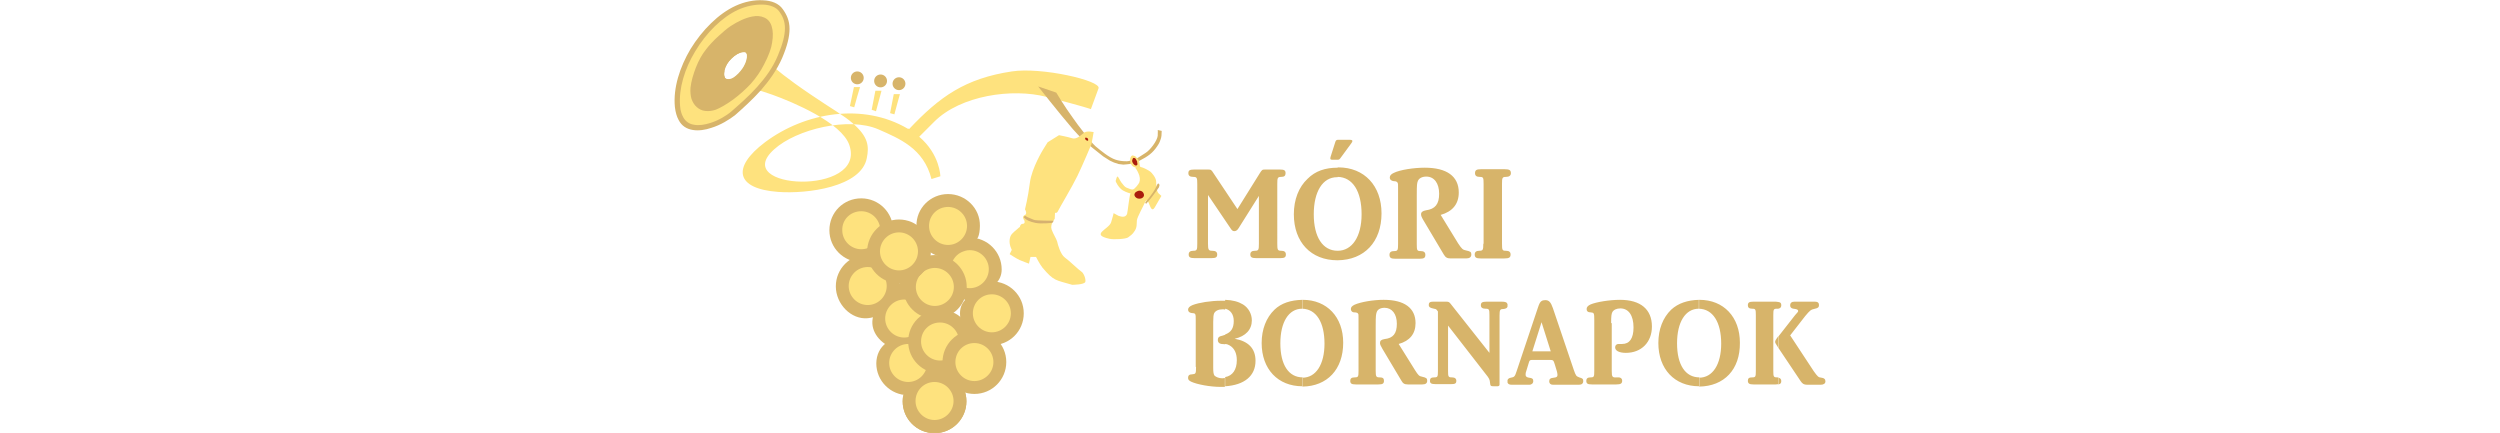 <?xml version="1.0" encoding="utf-8"?>
<!-- Generator: Adobe Illustrator 21.0.0, SVG Export Plug-In . SVG Version: 6.00 Build 0)  -->
<svg version="1.1" id="Réteg_1" xmlns="http://www.w3.org/2000/svg" xmlns:xlink="http://www.w3.org/1999/xlink" x="0px" y="0px"
	 viewBox="0 0 375.4 141.2" style="enable-background:new 0 0 375.4 141.2;" xml:space="preserve" height="65">
<style type="text/css">
	.st0{fill-rule:evenodd;clip-rule:evenodd;fill:#D7B46A;}
	.st1{fill-rule:evenodd;clip-rule:evenodd;fill:#FEE27E;}
	.st2{fill-rule:evenodd;clip-rule:evenodd;fill:#AA1C0C;}
	.st3{fill-rule:evenodd;clip-rule:evenodd;fill:#D6B170;}
</style>
<path class="st0" d="M60.9,64.7c5.7,0,10.4,4.6,10.4,10.4c0,2.2-2.2,2.7-3.3,4.4c-1.9,2.7-3.5,6-7.1,6c-5.7,0-10.4-4.6-10.4-10.4
	C50.5,69.3,55.1,64.7,60.9,64.7z"/>
<g>
	<path class="st0" d="M84.8,120.5c5.7,0,10.4,4.6,10.4,10.4c0,5.7-4.6,10.4-10.4,10.4c-5.7,0-10.4-4.6-10.4-10.4
		c0-3.4,1.4-3.5,4-5.4C80.1,124.1,82.5,120.5,84.8,120.5z"/>
	<path class="st0" d="M84.8,120.5c5.7,0,10.4,4.6,10.4,10.4c0,5.7-4.6,10.4-10.4,10.4c-5.7,0-10.4-4.6-10.4-10.4
		c0-3.4,1.4-3.5,4-5.4C80.1,124.1,82.5,120.5,84.8,120.5z"/>
</g>
<path class="st0" d="M63,83c2.6,0,4.2,1.6,6.1,3.2c2.3,2,4.6,4.3,4.3,7.2c-0.5,5.2-5,9.9-10.4,10.4c-5.4,0.5-10.4-4.6-10.4-10.4
	C52.6,87.6,57.3,83,63,83z"/>
<path class="st0" d="M74.7,92c2.6-0.5,4.1,3.7,6.1,5.8c1.9,2,4.5,3.4,4.5,6.2c0,1.7-2.1,1.8-2.9,3.2c-1.2,2.3-1.4,5.6-3.8,6.5
	c-1.1,0.4-2.3-1-3.5-1c-1.3,0-2.5,1.3-3.7,0.9c-4.2-1.5-7.5-5.3-6.8-9.6C65.2,99.2,69.7,93,74.7,92z"/>
<path class="st0" d="M76.3,109.7c1.2,0,2.3,0.1,3.4,0.4c2,0.5,1,3.5,2.2,4.9c1.2,1.4,4.7,1.2,4.7,3.5c0,3.9-3.5,5.2-6.7,7
	c-1.5,0.8-1.9,3.4-3.7,3.4c-5.7,0-10.4-4.6-10.4-10.4C65.9,112.7,70.6,109.7,76.3,109.7z"/>
<path class="st1" d="M76.5,42.1c10-10.6,18.3-16.5,33.5-18.8c9.6-1.5,29.2,3,28.3,5.5l-2.5,6.8c0,0-2-0.8-14.5-4
	c-11.1-2.9-28-0.5-36.6,8.1c-2,2-3.8,3.8-4.9,4.9c6.8,5.8,6.9,12.9,6.9,12.9l-2.9,0.9c-2.5-10-10.5-13.2-17.3-16.2
	c-9.6-4.2-26.7-0.1-34,6.5C17.7,61.9,62.8,64.1,57,47.3c-2.5-7.3-18.4-14-25.1-16.4c-4.8-1.7-6.9-2.1-7.4-2.2c2.4-2.3,4.7-5,6.7-7.9
	c1.4,1.4,5.3,4.7,13.3,10.1c6.6,4.5,10.8,6.8,13.6,9.3c5.1,4.4,5.4,7.5,4.6,11.4c-1.8,9.4-19.4,11.7-28.9,11
	c-13.8-1-15.3-7.9-4.3-16.2c13.1-9.8,32-13,46.6-4.4C76.3,41.9,76.4,42,76.5,42.1z"/>
<polygon class="st1" points="57.2,34.6 58.5,28.4 60.5,28.4 59.6,31.4 58.6,35 "/>
<polygon class="st1" points="64.3,35.8 65.5,29.6 67.5,29.6 66.7,32.6 65.7,36.3 "/>
<polygon class="st1" points="70.3,36.9 71.5,30.7 73.5,30.7 72.7,33.6 71.7,37.3 "/>
<path class="st1" d="M19.2,36.8c5.1-4.4,11.9-10.6,15.2-18.4c3.4-7.8,2.8-11.7,0.3-15.1C32.2,0,25.4,0.2,20.3,2.6
	C9.9,7.4-0.2,22.5,0.9,34.8C1.9,46.3,14.3,41,19.2,36.8L19.2,36.8z M15.5,22.8c0.6-3.3,4.2-6.5,6.7-6.7c2.6-0.2,3,2.6,1.2,6
	c-0.9,1.7-3.4,4.6-5.6,4.6c-0.9,0-1.8-0.3-2.2-1.3C15.2,24.3,15.4,23.7,15.5,22.8z"/>
<path class="st0" d="M18.7,36.2c2.5-2.2,5.5-4.8,8.2-7.8c2.7-3,5.2-6.4,6.8-10.3c1.6-3.8,2.3-6.6,2.3-8.9c0-2.2-0.7-3.9-1.9-5.5
	c-1-1.4-3-2.1-5.2-2.2c-2.6-0.1-5.6,0.5-8.2,1.7c-5.2,2.4-10.4,7.5-14,13.6c-3.4,5.6-5.4,12.1-4.9,17.8c0.1,1.5,0.5,2.7,1,3.6
	c0.8,1.5,2.1,2.3,3.6,2.5c1.6,0.3,3.4,0,5.3-0.6C14.3,39.3,17,37.7,18.7,36.2L18.7,36.2z M28.1,29.5c-2.8,3.1-5.8,5.8-8.3,8
	C17.9,39,15,40.8,12,41.7c-2,0.7-4.2,1-6,0.7c-2-0.3-3.7-1.3-4.7-3.3c-0.6-1.1-1-2.5-1.2-4.2C-0.5,28.7,1.7,21.9,5.2,16
	C9,9.8,14.4,4.4,19.9,1.9c2.8-1.3,6.1-2,9-1.8c2.7,0.1,5.1,1,6.4,2.9c1.3,1.8,2.2,3.8,2.2,6.4c0,2.5-0.7,5.5-2.4,9.5
	C33.4,22.8,30.9,26.3,28.1,29.5L28.1,29.5z M16.3,23L16.3,23c0.3-1.4,1.1-2.8,2.3-3.9c1.2-1.2,2.6-2,3.7-2.1c0.4,0,0.6,0,0.8,0.1
	c0.1,0.1,0.3,0.2,0.4,0.4c0.1,0.2,0.2,0.4,0.2,0.7c0.1,0.9-0.3,2.2-1,3.6v0c-0.5,0.9-1.5,2.2-2.6,3.1c-0.8,0.6-1.6,1.1-2.3,1.1
	c-0.4,0-0.7-0.1-1-0.2c-0.2-0.1-0.3-0.3-0.4-0.5l0,0c-0.3-0.8-0.2-1.4-0.1-2L16.3,23L16.3,23z M14.7,22.8l0-0.1l0,0
	c0.3-1.7,1.4-3.5,2.7-4.8c1.4-1.4,3.2-2.5,4.7-2.6c0.7-0.1,1.3,0.1,1.7,0.3c0.4,0.2,0.8,0.6,1,1c0.2,0.4,0.3,0.8,0.4,1.4
	c0.1,1.2-0.3,2.8-1.2,4.5c-0.6,1.1-1.7,2.5-3,3.6c-1,0.8-2.2,1.4-3.3,1.4c-0.6,0-1.2-0.1-1.8-0.5c-0.5-0.3-0.9-0.7-1.1-1.4l0,0
	C14.4,24.5,14.5,23.7,14.7,22.8z"/>
<path class="st0" d="M31,13.9c-0.4,2.6-2.7,8.6-6.8,13c-3.6,4-8.9,7.4-11.1,8.1C8.2,36.6,5.5,33,6,28.6c0.4-3.5,2.1-8.6,4.8-12
	c1.4-1.8,5.1-5.8,7.9-7.6C24.8,5.1,32.6,3.4,31,13.9L31,13.9z M15.4,22.9c-0.1,0.8-0.3,1.5,0.1,2.5c0.4,1,1.3,1.3,2.2,1.3
	c2.2,0,4.7-2.8,5.6-4.6c1.8-3.4,1.4-6.3-1.2-6C19.6,16.4,16,19.7,15.4,22.9z"/>
<path class="st0" d="M31.8,14c-0.2,1.6-1.1,4.2-2.6,7c-1.1,2.2-2.6,4.4-4.4,6.4c-1.7,1.8-3.7,3.6-5.6,5c-2.3,1.7-4.5,2.9-5.8,3.4
	l0,0c-1.2,0.4-2.3,0.5-3.3,0.4c-1.2-0.1-2.1-0.6-2.9-1.3c-0.8-0.7-1.3-1.6-1.7-2.7c-0.3-1.1-0.4-2.3-0.3-3.6c0.2-2,0.9-4.4,1.8-6.7
	c0.8-2,1.9-4.1,3.2-5.7l0,0c0.8-1.1,2.4-2.9,4.2-4.5c1.3-1.2,2.7-2.4,3.9-3.2h0c2.3-1.5,4.8-2.7,7-3.1c1.4-0.3,2.8-0.2,3.9,0.3
	c1.2,0.5,2.1,1.5,2.5,3C32.1,10,32.2,11.7,31.8,14L31.8,14z M27.8,20.3c1.4-2.7,2.2-5.1,2.4-6.5c0.3-2,0.2-3.6-0.1-4.7
	c-0.3-1.1-0.9-1.7-1.6-2.1c-0.8-0.4-1.8-0.4-3-0.2c-2,0.4-4.3,1.5-6.5,2.8l0,0c-1.1,0.7-2.4,1.9-3.7,3c-1.7,1.6-3.2,3.3-4,4.4
	c-1.2,1.5-2.2,3.4-2.9,5.3c-0.9,2.2-1.5,4.5-1.7,6.3c-0.1,1.1-0.1,2.1,0.2,3c0.3,0.8,0.7,1.5,1.2,2c0.5,0.5,1.2,0.8,2.1,0.9
	c0.7,0.1,1.6,0,2.6-0.3l0,0c1.1-0.4,3.2-1.5,5.4-3.1c1.9-1.4,3.8-3,5.4-4.8C25.4,24.5,26.8,22.4,27.8,20.3L27.8,20.3z M16.2,23
	l0,0.1c-0.1,0.7-0.2,1.2,0.1,2l0,0c0.1,0.3,0.2,0.4,0.4,0.5c0.3,0.2,0.6,0.2,1,0.2c0.7,0,1.5-0.4,2.3-1.1c1.1-0.9,2.1-2.2,2.6-3.1v0
	c0.8-1.4,1.1-2.7,1-3.7c0-0.3-0.1-0.5-0.2-0.7c-0.1-0.2-0.2-0.3-0.4-0.4C22.8,17,22.5,17,22.2,17c-1.1,0.1-2.5,0.9-3.7,2.1
	C17.4,20.2,16.5,21.6,16.2,23L16.2,23L16.2,23z M14.6,22.9c-0.2,0.9-0.3,1.6,0.1,2.8l0,0c0.2,0.6,0.6,1.1,1.1,1.4
	c0.6,0.3,1.2,0.5,1.8,0.5c1.1,0,2.3-0.6,3.3-1.4c1.3-1,2.4-2.5,3-3.6c0.9-1.7,1.3-3.3,1.2-4.5c0-0.5-0.2-1-0.4-1.4
	c-0.2-0.4-0.6-0.8-1-1c-0.5-0.3-1.1-0.4-1.7-0.3c-1.5,0.1-3.3,1.2-4.7,2.6c-1.3,1.3-2.4,3-2.7,4.8l0,0L14.6,22.9z"/>
<path class="st0" d="M118.6,28.2c0,0,6.5,8.3,11.3,13.9c2.4,2.7,4.4,4.6,4.8,4.8c0.3,0.2,1.3,1.1,1.7,1.4l3.4,2.7l2.2,1.4l1.3,0.6
	l1.5,0.5l1.6,0.2l1.1-0.1l0.9-0.1l3.1-1l0.2-0.1l0,0c2.7-1.4,4.2-2.4,5.8-4.8c0.7-1,0.9-1.7,1.1-2.3c0.2-0.6,0.3-1.3,0.3-2.6
	l-1.3-0.3c0,0,0.1,0.3,0,1.9c-0.2,1.7-2.5,4.7-4,5.6l-2.5,1.6c-0.5,0.2-2.5,1.1-3.6,1.1c-1.7,0-2.6-0.2-3.6-0.5
	c-2.2-0.7-4.9-3-6.6-4.4l0,0c-0.9-0.8-2.3-2.5-3.6-4.2c-1.5-1.9-3-3.9-3.6-4.8c-3-4.1-5.6-8.5-5.6-8.5L118.6,28.2z"/>
<g>
	<path class="st1" d="M151.9,54.4c-0.1-0.1-0.3-1.1-0.3-1.5c0-0.3-0.5-1.1-0.5-1.1l-0.8-0.8c0,0-0.6-0.3-1-0.3
		c-0.3,0.1-0.7,0.7-0.7,1.2c0,0.5,0,0.4,0,0.4l0.1,0.9l0.5,0.8l0.5,0.4l0.8,0.3C150.5,54.9,152,54.5,151.9,54.4z"/>
	<path class="st1" d="M143.2,69.5c0.1-0.1-0.4,1.7-0.8,3c-0.7,2.3-7,4-0.5,5.4c1.3,0.3,5.4,0.1,6.1-0.5c0.7-0.6,1.3-0.8,2.1-2.1
		c0.8-1.2,0.6-2.3,0.7-3.4c0.1-1.1,2.3-5,2.6-5.8c1.3-3,1.6,4.2,3.2,1.6l2.2-3.8l-0.9-0.8c-0.7-0.7-0.8-2.5-0.8-3.8
		c0-1.3-1.4-2.9-1.9-3.3c-0.5-0.4-2.3-1.4-3.4-1.6c-1-0.2-1.5,0.4-1.5,0.4s0.6,0.7,1,1.7c0.5,1,0.6,2.2,0.3,3
		c-0.2,0.5-1.5,2.2-2.1,2.3c-0.5,0.1-1.3-0.3-2.1-0.6c-0.5-0.2-1-0.8-1.6-1.6c-0.6-0.8-1-1.9-1.3-2c-0.3-0.1-0.5,1.2-0.6,1.3
		c-0.2,0.3,1.1,2.5,2.3,3.2c1.2,0.7,2.5,1,2.5,1c-0.4,1-0.9,6.1-1.1,6.7c-0.6,1.4-2.1,0.8-2.8,0.6C144.3,70.1,143.1,69.5,143.2,69.5
		z"/>
	<path class="st2" d="M149.7,51.5c0,0,0.5,0,0.7,0.3c0.2,0.3,0.5,0.9,0.5,0.9c0,0,0,0.1,0,0.2c0,0.2,0.1,0.5,0.1,0.6
		c0,0.2-0.2,0.5-0.5,0.5c-0.4,0-0.8-0.5-0.8-0.5c-0.4-0.6-0.6-0.9-0.3-1.6C149.4,51.7,149.7,51.5,149.7,51.5z"/>
	<path class="st2" d="M151.5,62.2c0,0,1.1-0.1,1.5,0.9c0.5,1.1-0.6,1.8-1.5,1.7c-1,0-1.8-1-1.4-1.7
		C150.4,62.4,151.5,62.2,151.5,62.2z"/>
	<path class="st0" d="M154,65.4c0,0,0.4-0.3,1.3-1.6c1-1.3,1.6-2.3,1.9-3.1c0.3-0.8,0.6-0.9,0.6-0.9l0.4,0.5l-0.2,0.8
		c0,0-1.3,1.9-2.1,2.9c-0.8,1.1-2.1,2.5-2.1,2.5l-0.3-0.4L154,65.4z"/>
</g>
<path class="st1" d="M60.9,68.9c3.4,0,6.2,2.8,6.2,6.2c0,3.4-2.8,6.2-6.2,6.2c-3.4,0-6.2-2.8-6.2-6.2C54.6,71.6,57.4,68.9,60.9,68.9
	z"/>
<path class="st0" d="M103.5,91.8c5.7,0,10.4,4.6,10.4,10.4s-4.6,10.4-10.4,10.4c-5.7,0-10.4-4.6-10.4-10.4c0-4.2,3.3-6,6.8-7.6
	C101.3,93.9,101.9,91.8,103.5,91.8z"/>
<path class="st1" d="M103.5,96c3.4,0,6.2,2.8,6.2,6.2c0,3.4-2.8,6.2-6.2,6.2c-3.4,0-6.2-2.8-6.2-6.2C97.3,98.7,100.1,96,103.5,96z"
	/>
<path class="st0" d="M96.3,77.5c5.7,0,10.4,4.6,10.4,10.4c0,3.8-2.9,5.9-6,7.7c-1.5,0.9-2.5,2.7-4.4,2.7c-3,0-4-4.6-5.9-6.7
	c-1.2-1.3-1.5-1.7-1.9-3.5c-0.2-0.7-2.6,0.6-2.6-0.2c0-3.3,2.3-5.4,5-7C92.8,79.7,93.9,77.5,96.3,77.5z"/>
<path class="st1" d="M63,87.1c3.4,0,6.2,2.8,6.2,6.2c0,3.4-2.8,6.2-6.2,6.2c-3.4,0-6.2-2.8-6.2-6.2C56.8,89.9,59.6,87.1,63,87.1z"/>
<path class="st0" d="M89.2,63.3c5.7,0,10.5,4.6,10.4,10.4c-0.1,6.5-3,4.9-5.7,6.8c-1.5,1-2.1,3.5-4.1,3.6c-0.2,0-0.4,0-0.5,0
	c-5.7,0-10.4-4.6-10.4-10.4C78.8,67.9,83.5,63.3,89.2,63.3z"/>
<path class="st1" d="M89.2,67.5c3.4,0,6.2,2.8,6.2,6.2c0,3.4-2.8,6.2-6.2,6.2c-3.4,0-6.2-2.8-6.2-6.2C83,70.2,85.8,67.5,89.2,67.5z"
	/>
<path class="st1" d="M96.3,81.6c3.4,0,6.2,2.8,6.2,6.2c0,3.4-2.8,6.2-6.2,6.2c-3.4,0-6.2-2.8-6.2-6.2c0-2.4,1.4-4.5,3.4-5.5
	C94.4,81.9,95.3,81.6,96.3,81.6z"/>
<path class="st1" d="M74.9,97.7c3.4,0,6.2,2.8,6.2,6.2c0,3.4-2.8,6.2-6.2,6.2c-3.4,0-6.2-2.8-6.2-6.2
	C68.7,100.5,71.5,97.7,74.9,97.7z"/>
<path class="st0" d="M84.9,83.2c5.7,0,10.4,4.6,10.4,10.4c0,5.7-4.6,10.4-10.4,10.4c-5.7,0-10.4-4.6-10.4-10.4
	C74.5,87.9,79.2,83.2,84.9,83.2z"/>
<path class="st1" d="M84.9,87.4c3.4,0,6.2,2.8,6.2,6.2c0,3.4-2.8,6.2-6.2,6.2c-3.4,0-6.2-2.8-6.2-6.2C78.7,90.2,81.5,87.4,84.9,87.4
	z"/>
<path class="st1" d="M76.2,112.2c3.4,0,6.2,2.8,6.2,6.2c0,3.4-2.8,6.2-6.2,6.2c-3.4,0-6.2-2.8-6.2-6.2C70,115,72.8,112.2,76.2,112.2
	z"/>
<path class="st0" d="M73.2,71.6c5.7,0,10.4,4.6,10.4,10.4c0,5.7-4.6,10.4-10.4,10.4c-5.7,0-10.4-4.6-10.4-10.4
	C62.9,76.3,67.5,71.6,73.2,71.6z"/>
<path class="st1" d="M73.2,75.8c3.4,0,6.2,2.8,6.2,6.2c0,3.4-2.8,6.2-6.2,6.2c-3.4,0-6.2-2.8-6.2-6.2C67,78.6,69.8,75.8,73.2,75.8z"
	/>
<path class="st0" d="M86.6,101c5.7,0,10.4,4.6,10.4,10.4c0,2.2-4,1.2-5.2,2.9c-1,1.4,1,5.6-0.5,6.4c-1.4,0.7-3,1.1-4.7,1.1
	c-5.7,0-10.4-4.6-10.4-10.4C76.2,105.6,80.8,101,86.6,101z"/>
<path class="st1" d="M86.6,105.2c3.4,0,6.2,2.8,6.2,6.2c0,3.4-2.8,6.2-6.2,6.2c-3.4,0-6.2-2.8-6.2-6.2
	C80.4,107.9,83.1,105.2,86.6,105.2z"/>
<path class="st0" d="M97.8,107.7c5.7,0,10.4,4.6,10.4,10.4c0,5.7-4.6,10.4-10.4,10.4c-5.7,0-10.4-4.6-10.4-10.4
	C87.4,112.4,92,107.7,97.8,107.7z"/>
<path class="st1" d="M97.8,111.9c3.4,0,6.2,2.8,6.2,6.2c0,3.4-2.8,6.2-6.2,6.2c-3.4,0-6.2-2.8-6.2-6.2
	C91.6,114.7,94.3,111.9,97.8,111.9z"/>
<ellipse class="st0" cx="59.6" cy="25.4" rx="2.1" ry="2.1"/>
<ellipse class="st0" cx="67.2" cy="26.4" rx="2.1" ry="2.1"/>
<ellipse class="st0" cx="73.2" cy="27.3" rx="2.1" ry="2.1"/>
<g>
	<path class="st1" d="M121.7,46.4l-1.5,2.4c0,0-3.7,6-4.3,10.8c-0.6,4.8-1.6,8.7-1.6,8.7s0.6,0.9,0.3,1.5c-0.3,0.6-0.4,0.1-0.8,0.7
		c-0.4,0.6,0.3,1.4,0.3,1.4s0.4,1.1-0.5,1.1c-0.9,0-1,1.2-1,1.2s0.5-0.7-0.9,0.6c-1.5,1.3-2.2,1.7-2.4,3.4c-0.2,1.7,0.7,3.3,0.7,3.3
		l-0.7,1.4c0,0,2.3,1.5,3.2,1.9c0.9,0.4,3.1,1.2,3.1,1.2l0.5-2.2l1.8,0c0,0,1.1,2.2,2.1,3.5c3.8,4.5,4.3,4,9.7,5.6c0,0,4.1,0,4.3-1
		c0.2-1-0.6-2.9-1.3-3.3c-0.7-0.4-4.1-3.7-5.4-4.6c-1.4-1-2.3-4.2-2.5-5.2c-0.3-1-1.2-2.3-1.8-3.9c-0.6-1.7,1-3.5,1-3.5l0.1-2
		c0,0,0.6,0.3,1-0.6c0.4-0.9,4.6-7.9,6.3-11.4c1.7-3.5,4.6-10.4,4.6-10.4l0.7-3.9c0,0-2-0.5-3,0.1c-0.9,0.6-2.4,2.4-4,1.9
		c-1.6-0.5-4.3-1-4.3-1L121.7,46.4z"/>
	<path class="st2" d="M134.9,45.9L134.9,45.9L134.9,45.9L134.9,45.9L134.9,45.9L134.9,45.9L134.9,45.9L134.9,45.9L134.9,45.9
		L134.9,45.9L134.9,45.9L134.9,45.9L134.9,45.9L134.9,45.9L134.9,45.9L134.9,45.9l-0.1,0l0,0l0,0l0,0l0,0l0,0l0,0l0,0l0,0l0,0l0,0
		l0,0l0,0l0,0l0,0l0,0h0l0,0l0,0l0,0l0,0l0,0h0l0,0l0,0l0,0l0,0l0,0l0,0l0,0l0,0l0,0h0l0,0l0,0l0,0l0,0l0,0l0,0l0,0l0,0l0,0l0,0l0,0
		h0l0,0l0,0l0,0h0h0h0l0,0l0,0l0,0l0,0l0,0l0,0l0,0l0,0c-0.6,0-1.1-0.6-0.8-1l0,0l0,0l0,0l0,0l0,0l0,0l0,0l0,0l0,0l0,0l0,0l0,0l0,0
		l0,0l0,0l0,0l0,0l0,0l0,0l0,0l0,0l0,0l0,0l0,0l0,0l0,0l0,0l0,0l0,0l0,0l0,0l0,0l0,0l0,0l0,0l0,0l0,0l0,0l0,0l0,0l0,0l0,0l0,0l0,0
		l0,0l0,0l0,0l0,0l0,0l0,0l0,0l0,0l0,0l0,0l0,0l0,0l0,0l0,0l0,0l0,0l0,0l0,0v0l0,0l0,0l0,0l0,0l0,0l0,0l0,0l0,0l0,0l0,0l0,0l0,0l0,0
		l0,0l0,0l0,0l0,0l0,0l0,0l0,0l0,0l0,0l0,0l0,0l0,0l0,0l0,0l0,0l0,0l0,0l0,0l0,0l0,0l0,0l0,0l0,0l0,0l0,0l0,0l0,0l0,0l0,0l0,0l0,0
		l0,0l0,0l0,0l0,0l0,0l0,0l0,0l0,0l0,0l0,0l0,0l0,0l0,0l0,0l0,0l0,0l0,0l0,0l0,0l0,0l0,0l0,0l0,0l0,0l0,0l0,0l0,0l0,0l0,0l0,0l0,0
		l0,0l0,0l0,0l0,0l0,0l0,0l0,0l0,0l0,0l0,0l0,0l0,0l0,0l0,0l0,0l0,0l0,0l0,0l0,0l0,0l0,0l0,0l0,0l0,0l0,0l0,0l0,0l0,0l0,0h0l0,0l0,0
		l0,0l0,0l0,0l0,0l0,0l0,0l0,0l0,0l0,0l0,0l0,0l0,0l0,0l0,0l0,0l0,0l0,0l0,0h0l0,0l0,0l0,0l0,0l0,0l0,0l0,0l0,0l0,0l0,0l0,0l0,0l0,0
		l0,0l0,0l0,0l0,0l0,0l0,0l0,0l0,0l0,0l0,0l0,0h0l0,0l0,0l0,0l0,0l0,0l0,0l0,0l0,0l0,0l0,0l0,0c0,0,0.7-0.1,0.9,0.5l0,0l0,0l0,0l0,0
		l0,0l0,0l0,0l0,0l0,0l0,0l0,0l0,0l0,0l0,0l0,0l0,0l0,0l0,0l0,0l0,0l0,0l0,0v0l0,0l0,0l0,0l0,0l0,0l0,0l0,0l0,0l0,0l0,0l0,0v0l0,0v0
		l0,0v0l0,0l0,0v0l0,0l0,0l0,0v0l0,0l0,0l0,0l0,0l0,0l0,0l0,0l0,0l0,0l0,0l0,0l0,0l0,0l0,0l0,0l0,0l0,0l0,0l0,0l0,0l0,0l0,0l0,0l0,0
		l0,0l0,0l0,0l0,0l0,0l0,0l0,0l0,0l0,0l0,0l0,0l0,0l0,0l0,0l0,0l0,0l0,0l0,0l0,0l0,0l0,0l0,0l0,0l0,0l0,0l0,0l0,0l0,0l0,0l0,0l0,0
		l0,0l0,0l0,0l0,0l0,0l0,0l0,0l0,0l0,0l0,0l0,0l0,0l0,0l0,0l0,0l0,0l0,0l0,0l0,0l0,0l0,0l0,0l0,0l0,0l0,0l0,0l0,0l0,0l0,0l0,0l0,0
		l0,0l0,0l0,0l0,0l0,0l0,0l0,0l0,0l0,0l0,0l0,0l0,0l0,0l0,0l0,0l0,0l0,0l0,0l0,0l0,0l0,0l0,0l0,0l0,0l0,0l0,0l0,0l0,0l0,0l0,0l0,0
		l0,0l0,0l0,0l0,0l0,0l0,0l0,0l0,0l0,0l0,0l0,0l0,0l0,0l0,0l0,0l0,0l0,0l0,0l0,0l0,0l0,0l0,0l0,0l0,0l0,0l0,0l0,0h0l0,0h0l0,0l0,0
		l0,0l0,0l0,0l0,0l0,0l0,0l0,0l0,0l0,0l0,0l0,0l0,0l0,0l0,0l0,0l0,0l0,0l0,0l0,0l0,0l0,0l0,0l0,0l0,0l0,0l0,0l0,0l0,0l0,0l0,0l0,0
		l0,0l0,0l0,0l0,0l0,0l0,0l0,0l0,0l0,0l0,0l0,0l0,0l0,0l0,0l0,0l0,0l0,0l0,0l0,0l0,0l0,0l0,0l0,0l0,0l0,0l0,0h0l0,0l0,0h0v0l0,0l0,0
		l0,0l0,0l0,0l0,0l0,0v0l0,0l0,0l0,0l0,0l0,0l0,0l0,0l0,0l0,0l0,0l0,0l0,0l0,0l0,0l0,0l0,0l0,0l0,0l0,0l0,0l0,0l0,0l0,0l0,0l0,0l0,0
		l0,0l0,0l0,0l0,0v0l0,0l0,0l0,0l0,0l0,0l0,0l0,0l0,0l0,0l0,0l0,0l0,0l0,0h0h0l0,0l0,0l0,0l0,0l0,0l0,0l0,0l0,0l0,0l0,0l0,0l0,0l0,0
		l0,0l0,0l0,0l0,0l0,0l0,0l0,0l0,0l0,0l0,0l0,0l0,0l0,0l0,0l0,0l0,0l0,0l0,0l0,0l0,0l0,0l0,0l0,0L134.9,45.9L134.9,45.9L134.9,45.9
		L134.9,45.9L134.9,45.9L134.9,45.9L134.9,45.9L134.9,45.9L134.9,45.9L134.9,45.9L134.9,45.9L134.9,45.9L134.9,45.9L134.9,45.9
		L134.9,45.9L134.9,45.9L134.9,45.9L134.9,45.9L134.9,45.9L134.9,45.9L134.9,45.9z"/>
	<path class="st3" d="M117.7,72.7c1.9,0.4,5.5,0,5.5,0l0.5-0.7c0,0-6,0-6.5-0.3c-0.6-0.3-2.1-0.8-2.5-1.1c-0.4-0.3-0.2-0.2-0.5-0.1
		c-0.3,0.1-0.3,0.4-0.3,0.4C114.7,71.8,115.8,72.3,117.7,72.7z"/>
</g>
<path class="st0" d="M360,125.4v-2.2c0.7,0.1,1,0.5,1,1.1C361,125,360.7,125.3,360,125.4L360,125.4z M360,113.4l7.3,10.9
	c0.6,0.9,1.1,1.2,2.1,1.2h4.5c0.9,0,1.5-0.4,1.5-1.1c0-0.7-0.4-1.1-1.3-1.2c-1-0.1-1.2-0.3-2.5-2.1l-7.7-11.7l4.9-6.3
	c1.6-1.9,1.8-2.1,3.2-2.4c1-0.2,1.3-0.5,1.3-1.2c0-0.7-0.4-1.1-1.3-1.1h-6.7c-0.9,0-1.4,0.4-1.4,1.2c0,0.7,0.4,1.1,1.7,1.2
	c0.6,0.1,0.9,0.3,0.9,0.6c0,0.3,0,0.3-1,1.4l-5.4,6.9V113.4L360,113.4z M360,100.7v-2.2c0.8,0.1,1,0.4,1,1.1
	C361,100.3,360.6,100.6,360,100.7z M360,98.5v2.2c-0.1,0-0.3,0-0.4,0c-1.1,0-1.2,0.2-1.2,2.1V121c0,1.9,0.1,2.1,1.3,2.1
	c0.1,0,0.3,0,0.4,0v2.2c-0.2,0-0.5,0.1-0.9,0.1h-7.3c-1.3,0-1.8-0.3-1.8-1.2c0-0.8,0.4-1.1,1.4-1.1c1.1,0,1.2-0.2,1.2-2.1v-18.2
	c0-1.9-0.1-2.1-1.2-2.1c-1,0-1.4-0.4-1.4-1.1c0-0.9,0.4-1.2,1.8-1.2h7.3C359.5,98.4,359.7,98.5,360,98.5L360,98.5z M360,109.7
	l-0.5,0.7c-0.3,0.4-0.5,0.8-0.5,1.1c0,0.3,0.1,0.5,0.5,1.1l0.5,0.8V109.7L360,109.7z M334.2,126.1v-2.9l0,0c4.4,0,7.2-4.3,7.2-11.1
	c0-7-2.7-11.3-7.3-11.4v-2.9l0.2,0c7.9,0,13.2,5.6,13.2,14C347.6,120.5,342.4,126,334.2,126.1z M334.2,97.8v2.9c0,0-0.1,0-0.1,0
	c-4.4,0-7.1,4.4-7.1,11.3c0,7,2.7,11.1,7.3,11.1v2.9l-0.1,0c-8,0-13.3-5.6-13.3-14.1c0-4.5,1.5-8.3,4.2-10.9
	C327.4,98.9,330.4,97.9,334.2,97.8L334.2,97.8z M282.8,117.4v-2.8h3l-3-9.5v-6.9c0.3-0.2,0.7-0.3,1.2-0.3c1.2,0,1.8,0.6,2.5,2.6
	l6.8,20.1c0.7,2,0.8,2.1,1.8,2.5c1.1,0.3,1.3,0.5,1.3,1.2c0,0.8-0.5,1.2-1.4,1.2h-8.5c-0.7,0-1.2-0.4-1.2-1.1c0-0.8,0.4-1.1,1.5-1.2
	c0.9-0.1,1.2-0.3,1.2-0.9c0-0.4-0.1-0.8-0.2-1.2l-0.7-2.3c-0.4-1.3-0.5-1.4-1.6-1.4H282.8L282.8,117.4z M305.5,105.4
	c0-2.3,0.1-3,0.4-3.6c0.4-0.7,1.3-1.2,2.6-1.2c2.7,0,4.3,2.3,4.3,6.2c0,3.6-1.3,5.4-3.7,5.4c-0.2,0-0.4,0-0.7,0h-0.5
	c-0.6,0-1.1,0.4-1.1,1.1c0,1.1,1.3,1.8,3.5,1.8c5.1,0,8.5-3.5,8.5-8.6c0-5.6-3.7-8.7-10.4-8.7c-3.4,0-7.7,0.7-9.6,1.5
	c-0.9,0.4-1.3,0.9-1.3,1.5c0,0.7,0.4,1.1,1.4,1.1c1,0.1,1.1,0.2,1.1,2.5V121c0,1.9-0.1,2.1-1.2,2.1c-1,0-1.4,0.4-1.4,1.1
	c0,0.9,0.4,1.2,1.8,1.2h8c1.4,0,1.9-0.3,1.9-1.2c0-0.8-0.6-1.2-1.7-1.1c-1.5,0.1-1.7-0.1-1.7-2.1V105.4z M282.8,98.2v6.9l0,0l-3,9.5
	h3v2.8h-2.6c-1.3,0-1.3,0-1.7,1.4l-0.7,2.3c-0.2,0.5-0.2,0.9-0.2,1.2c0,0.5,0.4,0.8,1.1,0.9c1.1,0.1,1.4,0.4,1.4,1.1
	c0,0.7-0.5,1.2-1.3,1.2h-5.7c-0.8,0-1.2-0.2-1.4-0.7V124c0.1-0.4,0.5-0.7,1.1-0.8c1.1-0.2,1.3-0.3,1.9-2.2l6.9-20.6
	C282,99.2,282.3,98.5,282.8,98.2L282.8,98.2z M271.7,100c0-0.1,0-0.2,0-0.4c0-0.2,0-0.3,0-0.4V100z M271.7,99.2v0.8
	c-0.1,0.5-0.6,0.7-1.3,0.8c-1.1,0-1.3,0.2-1.3,2.1l0,22.6c0,0.3-0.3,0.5-0.7,0.5h-1.1c-1.1,0-1.2-0.1-1.3-1.1
	c-0.1-1.1-0.2-1.4-1.5-3l-12.2-15.7v14.8c0,1.9,0.1,2.1,1.3,2.1c0.9,0,1.4,0.4,1.4,1.1c0,0.9-0.4,1.1-1.7,1.1h-5.1
	c-1.4,0-1.8-0.3-1.8-1.1c0-0.8,0.4-1.1,1.4-1.1c1.1,0,1.2-0.2,1.2-2.1v-19.4l-0.3-0.4c-0.3-0.4-0.4-0.4-1.4-0.6
	c-0.9-0.2-1.3-0.5-1.3-1.1c0-0.8,0.4-1.1,1.4-1.1h4.3c0.8,0,1,0.1,1.6,0.9l12.5,15.8v-12.3c0-1.9-0.1-2.1-1.3-2.1
	c-1,0-1.5-0.4-1.5-1.1c0-0.9,0.4-1.2,1.9-1.2h4.9C271,98.4,271.5,98.6,271.7,99.2L271.7,99.2z M271.7,124c0,0.1,0,0.2,0,0.4
	c0,0.1,0,0.2,0,0.4V124L271.7,124z M204.8,126.1v-2.9l0,0c4.4,0,7.2-4.3,7.2-11.1c0-7-2.7-11.3-7.3-11.4v-2.9l0.2,0
	c7.9,0,13.2,5.6,13.2,14C218.1,120.5,212.9,126,204.8,126.1L204.8,126.1z M236.2,112.2c3.6-1,5.5-3.3,5.5-6.8
	c0-4.9-3.6-7.6-10.4-7.6c-3.4,0-7.5,0.7-9.5,1.6c-0.8,0.4-1.2,0.8-1.2,1.4c0,0.6,0.4,1.1,1.2,1.1c0.7,0,1.1,0.2,1.2,0.5
	c0.1,0.2,0.1,0.2,0.1,1.8V121c0,1.9-0.1,2.1-1.3,2.1c-1,0-1.4,0.4-1.4,1.1c0,0.9,0.4,1.2,1.8,1.2h7.4c1.4,0,1.8-0.3,1.8-1.2
	c0-0.8-0.4-1.1-1.4-1.1c-1.1,0-1.3-0.2-1.3-2.1v-14.8c0-3.3,0.1-3.6,0.3-4.3c0.3-1,1.3-1.5,2.6-1.5c2.4,0,4,2,4,5.2
	c0,3.2-1.2,4.7-4,5c-1.1,0.2-1.5,0.5-1.5,1.3c0,0.4,0.2,0.9,0.8,1.9l6.2,10.4c0.5,0.9,1,1.2,2.1,1.2h4.7c1.1,0,1.6-0.4,1.6-1.2
	c0-0.8-0.3-1-1.6-1.3c-1.1-0.2-1.3-0.5-2.4-2.2L236.2,112.2z M179.6,126c6.3-0.4,9.9-3.4,9.9-8.3c0-4-2.3-6.4-6.8-7.2
	c3.6-0.8,5.6-3,5.6-6c0-2.1-1.1-4.1-2.9-5.2c-1.5-0.9-3.3-1.4-5.8-1.5v2.9c1.7,0.4,2.8,1.8,2.8,4c0,2.4-0.9,3.7-2.8,4.4v3.1
	c0.8,0.1,0.9,0.2,1.5,0.5c1.5,0.9,2.3,2.5,2.3,4.8c0,3.1-1.4,5.1-3.8,5.5V126L179.6,126z M204.8,97.8v2.9c0,0-0.1,0-0.1,0
	c-4.4,0-7.1,4.4-7.1,11.3c0,7,2.7,11.1,7.3,11.1v2.9l-0.1,0c-8,0-13.3-5.6-13.3-14.1c0-4.5,1.5-8.3,4.2-10.9
	C197.9,98.9,200.9,97.9,204.8,97.8z M170.1,119.7c0,2.2-0.1,2.3-1.3,2.4c-0.9,0-1.3,0.4-1.3,1.1c0,0.6,0.2,0.9,1,1.3
	c1.9,0.9,6.2,1.7,9.6,1.7c0.5,0,1,0,1.4,0v-2.9c-0.3,0-0.5,0.1-0.8,0.1c-1.1,0-2.1-0.4-2.6-0.9c-0.3-0.5-0.4-1.1-0.4-2.6v-14.9
	c0-1.6,0.1-2.3,0.3-2.8c0.4-0.8,1.4-1.3,2.7-1.3c0.3,0,0.6,0,0.9,0.1v-2.9c-0.4,0-0.8,0-1.3,0c-3.4,0-7.2,0.6-9.3,1.4
	c-1,0.4-1.5,0.9-1.5,1.5c0,0.6,0.4,1,1.1,1.1c1.4,0.1,1.4,0.1,1.4,2.4V119.7L170.1,119.7z M179.6,109.2v3.1c-0.3,0-0.7-0.1-1.2-0.1
	c-0.8-0.1-1.2-0.6-1.2-1.3c0-0.8,0.4-1.2,1.5-1.4C179.1,109.4,179.3,109.3,179.6,109.2z"/>
<path class="st0" d="M216.3,84.9v-3.1l0,0c4.7,0,7.8-4.6,7.8-11.9c0-7.5-2.9-12.1-7.8-12.2v-3.1l0.2,0c8.5,0,14.1,6,14.1,15
	C230.6,78.9,225,84.8,216.3,84.9L216.3,84.9z M216.3,52.1v-6.5c0.1,0,0.3,0,0.5,0l3.3,0c0.7,0,1,0.1,1,0.4c0,0.2-0.1,0.4-0.4,0.8
	l-3.3,4.5C216.9,52,216.8,52.1,216.3,52.1L216.3,52.1z M249.9,70.1c3.9-1.1,5.9-3.6,5.9-7.3c0-5.3-3.9-8.1-11.1-8.1
	c-3.6,0-8.1,0.7-10.1,1.7c-0.9,0.4-1.3,0.9-1.3,1.5c0,0.7,0.5,1.1,1.3,1.2c0.8,0,1.1,0.2,1.3,0.6c0.1,0.3,0.1,0.3,0.1,1.9v18
	c0,2-0.1,2.3-1.3,2.3c-1,0-1.5,0.4-1.5,1.2c0,1,0.5,1.3,1.9,1.3h7.9c1.5,0,1.9-0.3,1.9-1.3c0-0.8-0.5-1.2-1.5-1.2
	c-1.2,0-1.3-0.2-1.3-2.3V63.7c0-3.6,0.1-3.9,0.3-4.5c0.3-1,1.4-1.6,2.8-1.6c2.6,0,4.2,2.2,4.2,5.6c0,3.4-1.3,5-4.3,5.4
	c-1.1,0.2-1.6,0.6-1.6,1.3c0,0.5,0.2,1,0.8,2l6.6,11.1c0.6,1,1.1,1.3,2.3,1.3h5c1.1,0,1.7-0.4,1.7-1.3c0-0.8-0.3-1-1.7-1.3
	c-1.1-0.2-1.4-0.5-2.6-2.3L249.9,70.1L249.9,70.1z M263.8,79.5c0,2-0.1,2.3-1.3,2.3c-1,0-1.5,0.4-1.5,1.2c0,1,0.5,1.3,1.9,1.3h7.8
	c1.5,0,2-0.3,2-1.3c0-0.8-0.5-1.2-1.5-1.2c-1.2,0-1.3-0.2-1.3-2.3V60c0-2,0.1-2.3,1.3-2.3c1,0,1.6-0.4,1.6-1.2c0-1-0.5-1.3-2-1.3
	h-7.8c-1.4,0-1.9,0.3-1.9,1.3c0,0.8,0.5,1.2,1.5,1.2c1.2,0,1.3,0.2,1.3,2.3V79.5z M183.6,68.2l-7.8-11.7c-0.7-1.1-0.8-1.2-1.8-1.2
	h-4.5c-1.5,0-1.9,0.3-1.9,1.2c0,0.8,0.5,1.2,1.6,1.2c1.2,0,1.3,0.3,1.3,2.3v19.5c0,2-0.1,2.3-1.3,2.3c-1,0-1.5,0.4-1.5,1.2
	c0,0.9,0.5,1.2,1.9,1.2h5.5c1.5,0,1.9-0.3,1.9-1.2c0-0.8-0.5-1.2-1.6-1.2c-1.2,0-1.4-0.3-1.4-2.3V63.6l7.3,10.8c0.5,0.8,0.8,1,1.3,1
	c0.5,0,1-0.3,1.4-1l6.6-10.5v15.6c0,2-0.1,2.3-1.3,2.3c-1,0-1.5,0.4-1.5,1.2c0,0.9,0.5,1.2,1.9,1.2h7.9c1.4,0,1.8-0.3,1.8-1.2
	c0-0.8-0.5-1.2-1.5-1.2c-1.2,0-1.3-0.3-1.3-2.3V60c0-2,0.1-2.3,1.3-2.3c1,0,1.4-0.4,1.4-1.2c0-0.9-0.4-1.2-1.8-1.2h-4.9
	c-0.9,0-1,0.1-1.7,1.2L183.6,68.2L183.6,68.2z M216.3,45.6v6.5c-0.1,0-0.2,0-0.3,0h-1.5c-0.4,0-0.6-0.1-0.6-0.4c0-0.1,0-0.3,0.1-0.6
	l1.5-4.7C215.7,45.8,215.8,45.7,216.3,45.6L216.3,45.6z M216.3,54.7v3.1c-0.1,0-0.1,0-0.2,0c-4.7,0-7.6,4.7-7.6,12.1
	c0,7.4,2.9,11.9,7.8,11.9v3.1l-0.1,0c-8.6,0-14.2-5.9-14.2-15c0-4.8,1.6-8.9,4.5-11.6C209,55.8,212.2,54.7,216.3,54.7z"/>
<path class="st1" d="M84.8,124.6c3.4,0,6.2,2.8,6.2,6.2c0,3.4-2.8,6.2-6.2,6.2c-3.4,0-6.2-2.8-6.2-6.2
	C78.6,127.4,81.3,124.6,84.8,124.6z"/>
</svg>
